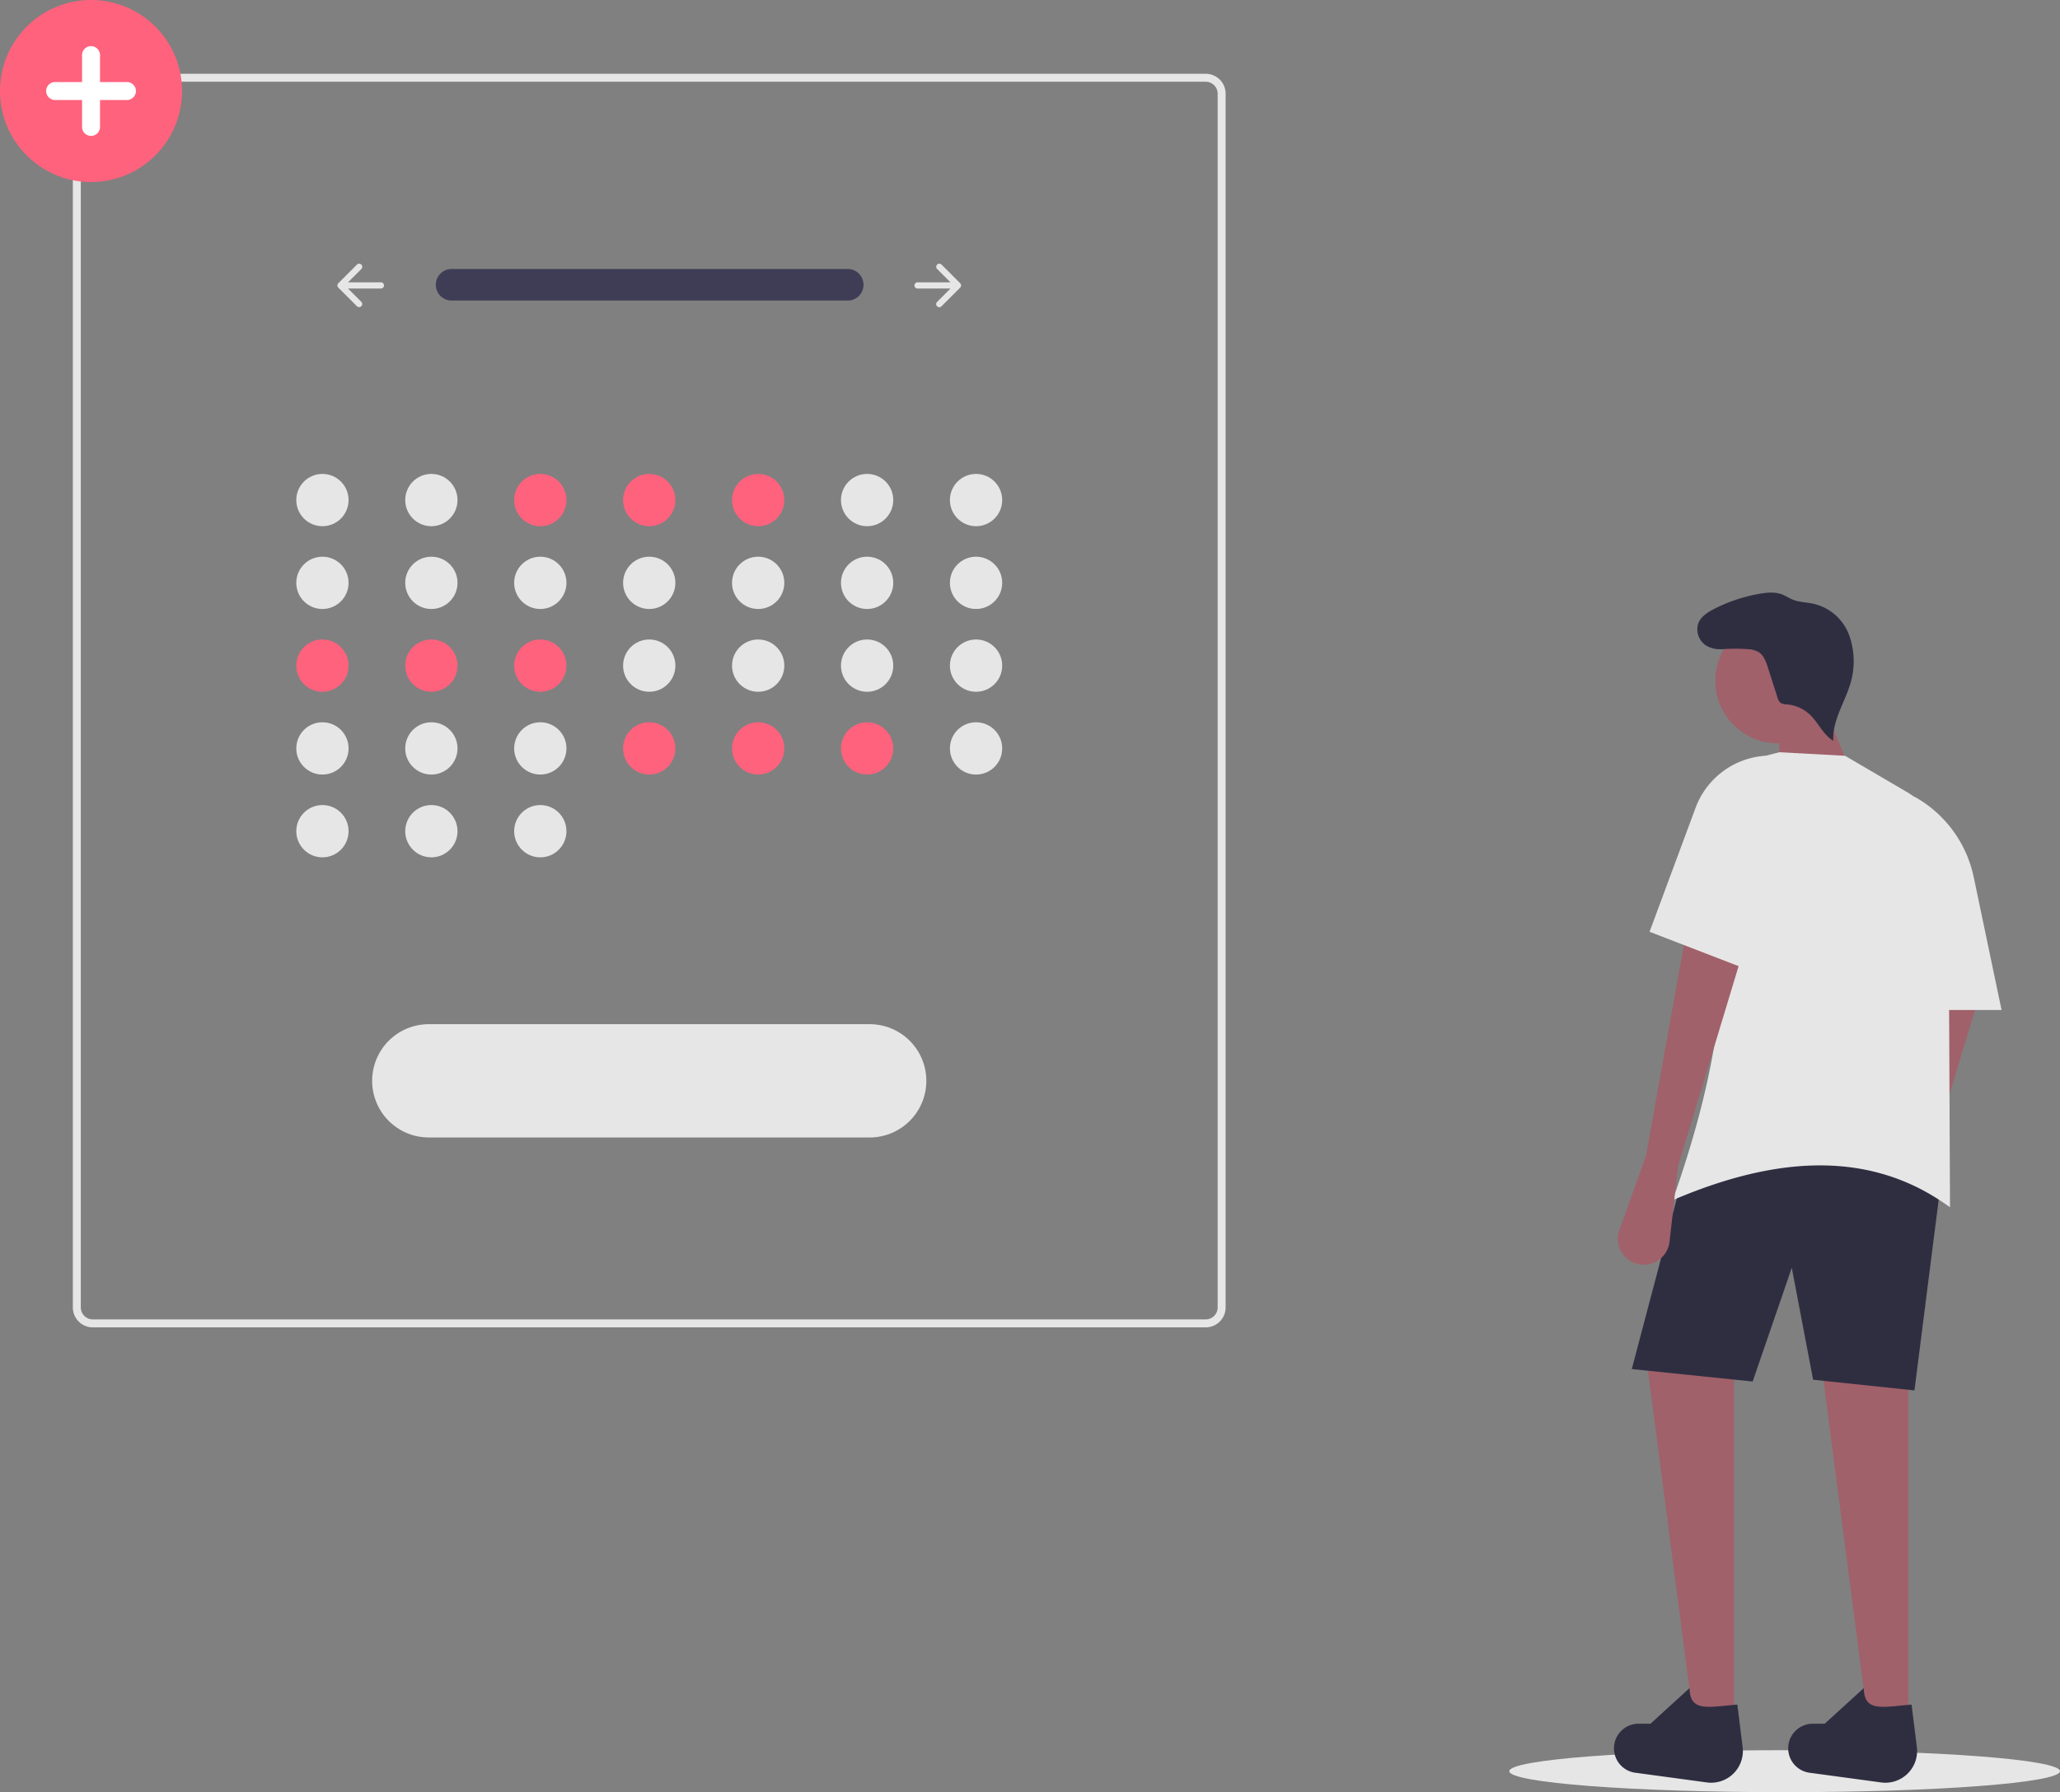 <svg data-name="Layer 1" xmlns="http://www.w3.org/2000/svg" width="775.545" height="674.792"><rect width="100%" height="100%" fill="#808080" stroke="none"/><ellipse cx="671.879" cy="666.886" rx="103.666" ry="7.907" fill="#e6e6e6"/><path d="M712.048 440.521l-10.026 27.965a9.762 9.762 0 004.13 11.643 9.762 9.762 0 0014.762-7.26l3.181-28.332 24.095-79.648-20.748-10.04zM703.681 651.689h14.725V508.456l-33.466-.669 18.741 143.902zM638.088 651.689h14.725V508.456l-33.465-.669 18.74 143.902z" fill="#a0616a"/><path d="M720.749 523.516l-38.151-4.016-8.032-42.167-14.725 42.836-45.513-4.685 18.74-70.947c34.258-23.278 66.794-22.77 97.72 0zM656.065 657.79a11.958 11.958 0 01-13.472 13.332l-27.127-3.68a9.27 9.27 0 01-7.733-10.569 9.27 9.27 0 019.163-7.86h4.472l14.716-13.408c.145 9.132 6.87 7.104 17.985 6.213zM721.658 657.79a11.958 11.958 0 01-13.472 13.332l-27.127-3.68a9.27 9.27 0 01-7.733-10.569 9.27 9.27 0 019.163-7.86h4.472l14.715-13.408c.145 9.132 6.87 7.104 17.985 6.213z" fill="#2f2e41"/><circle cx="669.379" cy="256.293" r="23.593" fill="#a0616a"/><path fill="#a0616a" d="M699.331 295.949l-29.45 2.678v-26.104l15.394-9.37 14.056 32.796z"/><path d="M734.135 454.577c-29.627-21.695-65.202-19.49-104.413-2.678 17.765-50.291 25.333-97.162 11.378-136.813a31.546 31.546 0 0123.728-30.561l5.053-1.293 24.764 1.339 23.255 13.632a31.658 31.658 0 0115.648 27.167z" fill="#e6e6e6"/><path d="M619.682 435.167l-10.025 27.964a9.762 9.762 0 004.13 11.643 9.762 9.762 0 0014.761-7.259l3.182-28.333 24.095-79.648-20.749-10.04z" fill="#a0616a"/><path d="M753.545 380.283h-32.796v-80.318a45.246 45.246 0 0122.31 30.274z" fill="#e6e6e6"/><path d="M651.39 243.518a9.606 9.606 0 01-9.118-.493 7.27 7.27 0 01-2.9-8.333c.995-2.558 3.512-4.16 5.955-5.411a60.103 60.103 0 0117.126-5.721c2.844-.492 5.855-.763 8.543.288 1.33.52 2.522 1.344 3.842 1.889 2.427 1.001 5.135 1.005 7.704 1.548a18.797 18.797 0 0112.487 9.356 22.649 22.649 0 011.933 5.074 29.196 29.196 0 01-.047 14.694c-2.02 7.626-7.162 14.633-6.7 22.508-3.801-2.213-5.582-6.72-8.757-9.766a14.41 14.41 0 00-8.66-3.923 4.581 4.581 0 01-2.53-.644 3.947 3.947 0 01-1.1-1.989l-3.576-11.202c-.728-2.28-1.607-4.756-3.664-5.98a9.22 9.22 0 00-4.091-.994 62.293 62.293 0 00-10.215.096" fill="#2f2e41"/><path d="M659.172 365.558l-38.151-14.725 17.326-46.683a30.136 30.136 0 0126.18-19.579zM453.926 499.78h-419a7.508 7.508 0 01-7.5-7.5v-457a7.508 7.508 0 017.5-7.5h419a7.508 7.508 0 017.5 7.5v457a7.508 7.508 0 01-7.5 7.5zm-419-469a4.505 4.505 0 00-4.5 4.5v457a4.505 4.505 0 004.5 4.5h419a4.505 4.505 0 004.5-4.5v-457a4.505 4.505 0 00-4.5-4.5z" fill="#e6e6e6"/><circle cx="121.388" cy="188.283" r="9.843" fill="#e6e6e6"/><circle cx="162.401" cy="188.283" r="9.843" fill="#e6e6e6"/><circle cx="203.413" cy="188.283" r="9.843" fill="#ff627d"/><circle cx="244.426" cy="188.283" r="9.843" fill="#ff627d"/><circle cx="285.438" cy="188.283" r="9.843" fill="#ff627d"/><circle cx="326.451" cy="188.283" r="9.843" fill="#e6e6e6"/><circle cx="367.464" cy="188.283" r="9.843" fill="#e6e6e6"/><circle cx="121.388" cy="219.453" r="9.843" fill="#e6e6e6"/><circle cx="162.401" cy="219.453" r="9.843" fill="#e6e6e6"/><circle cx="203.413" cy="219.453" r="9.843" fill="#e6e6e6"/><circle cx="244.426" cy="219.453" r="9.843" fill="#e6e6e6"/><circle cx="285.438" cy="219.453" r="9.843" fill="#e6e6e6"/><circle cx="326.451" cy="219.453" r="9.843" fill="#e6e6e6"/><circle cx="367.464" cy="219.453" r="9.843" fill="#e6e6e6"/><circle cx="121.388" cy="250.622" r="9.843" fill="#ff627d"/><circle cx="162.401" cy="250.622" r="9.843" fill="#ff627d"/><circle cx="203.413" cy="250.622" r="9.843" fill="#ff627d"/><circle cx="244.426" cy="250.622" r="9.843" fill="#e6e6e6"/><circle cx="285.438" cy="250.622" r="9.843" fill="#e6e6e6"/><circle cx="326.451" cy="250.622" r="9.843" fill="#e6e6e6"/><circle cx="367.464" cy="250.622" r="9.843" fill="#e6e6e6"/><circle cx="121.388" cy="281.792" r="9.843" fill="#e6e6e6"/><circle cx="162.401" cy="281.792" r="9.843" fill="#e6e6e6"/><circle cx="121.388" cy="312.962" r="9.843" fill="#e6e6e6"/><circle cx="162.401" cy="312.962" r="9.843" fill="#e6e6e6"/><circle cx="203.413" cy="312.962" r="9.843" fill="#e6e6e6"/><circle cx="203.413" cy="281.792" r="9.843" fill="#e6e6e6"/><circle cx="244.426" cy="281.792" r="9.843" fill="#ff627d"/><circle cx="285.438" cy="281.792" r="9.843" fill="#ff627d"/><circle cx="326.451" cy="281.792" r="9.843" fill="#ff627d"/><circle cx="367.464" cy="281.792" r="9.843" fill="#e6e6e6"/><path data-name="Path 40" d="M169.914 101.279a5.947 5.947 0 000 11.892H319a5.947 5.947 0 10.195-11.892q-.097-.002-.195 0z" fill="#3f3d56"/><path d="M352.81 99.623a1.17 1.17 0 000 1.655l5.022 5.023h-12.386a1.17 1.17 0 000 2.34h12.386l-5.023 5.023a1.17 1.17 0 101.655 1.654l7.02-7.02a1.17 1.17 0 000-1.655l-7.02-7.02a1.17 1.17 0 00-1.655 0zM136.042 99.623a1.17 1.17 0 010 1.655l-5.022 5.023h12.385a1.17 1.17 0 110 2.34H131.02l5.022 5.023a1.17 1.17 0 01-1.654 1.654l-7.02-7.02a1.17 1.17 0 010-1.655l7.02-7.02a1.17 1.17 0 011.654 0zM161.58 385.627a21.327 21.327 0 100 42.653h165.691a21.327 21.327 0 100-42.653z" fill="#e6e6e6"/><path d="M34.272 68.545a34.272 34.272 0 1134.273-34.273 34.311 34.311 0 01-34.273 34.273z" fill="#ff627d"/><path d="M47.795 30.892H37.653V20.749a3.38 3.38 0 10-6.761 0v10.143H20.749a3.38 3.38 0 000 6.761h10.143v10.143a3.38 3.38 0 006.761 0V37.653h10.142a3.38 3.38 0 100-6.761z" fill="#fff"/></svg>